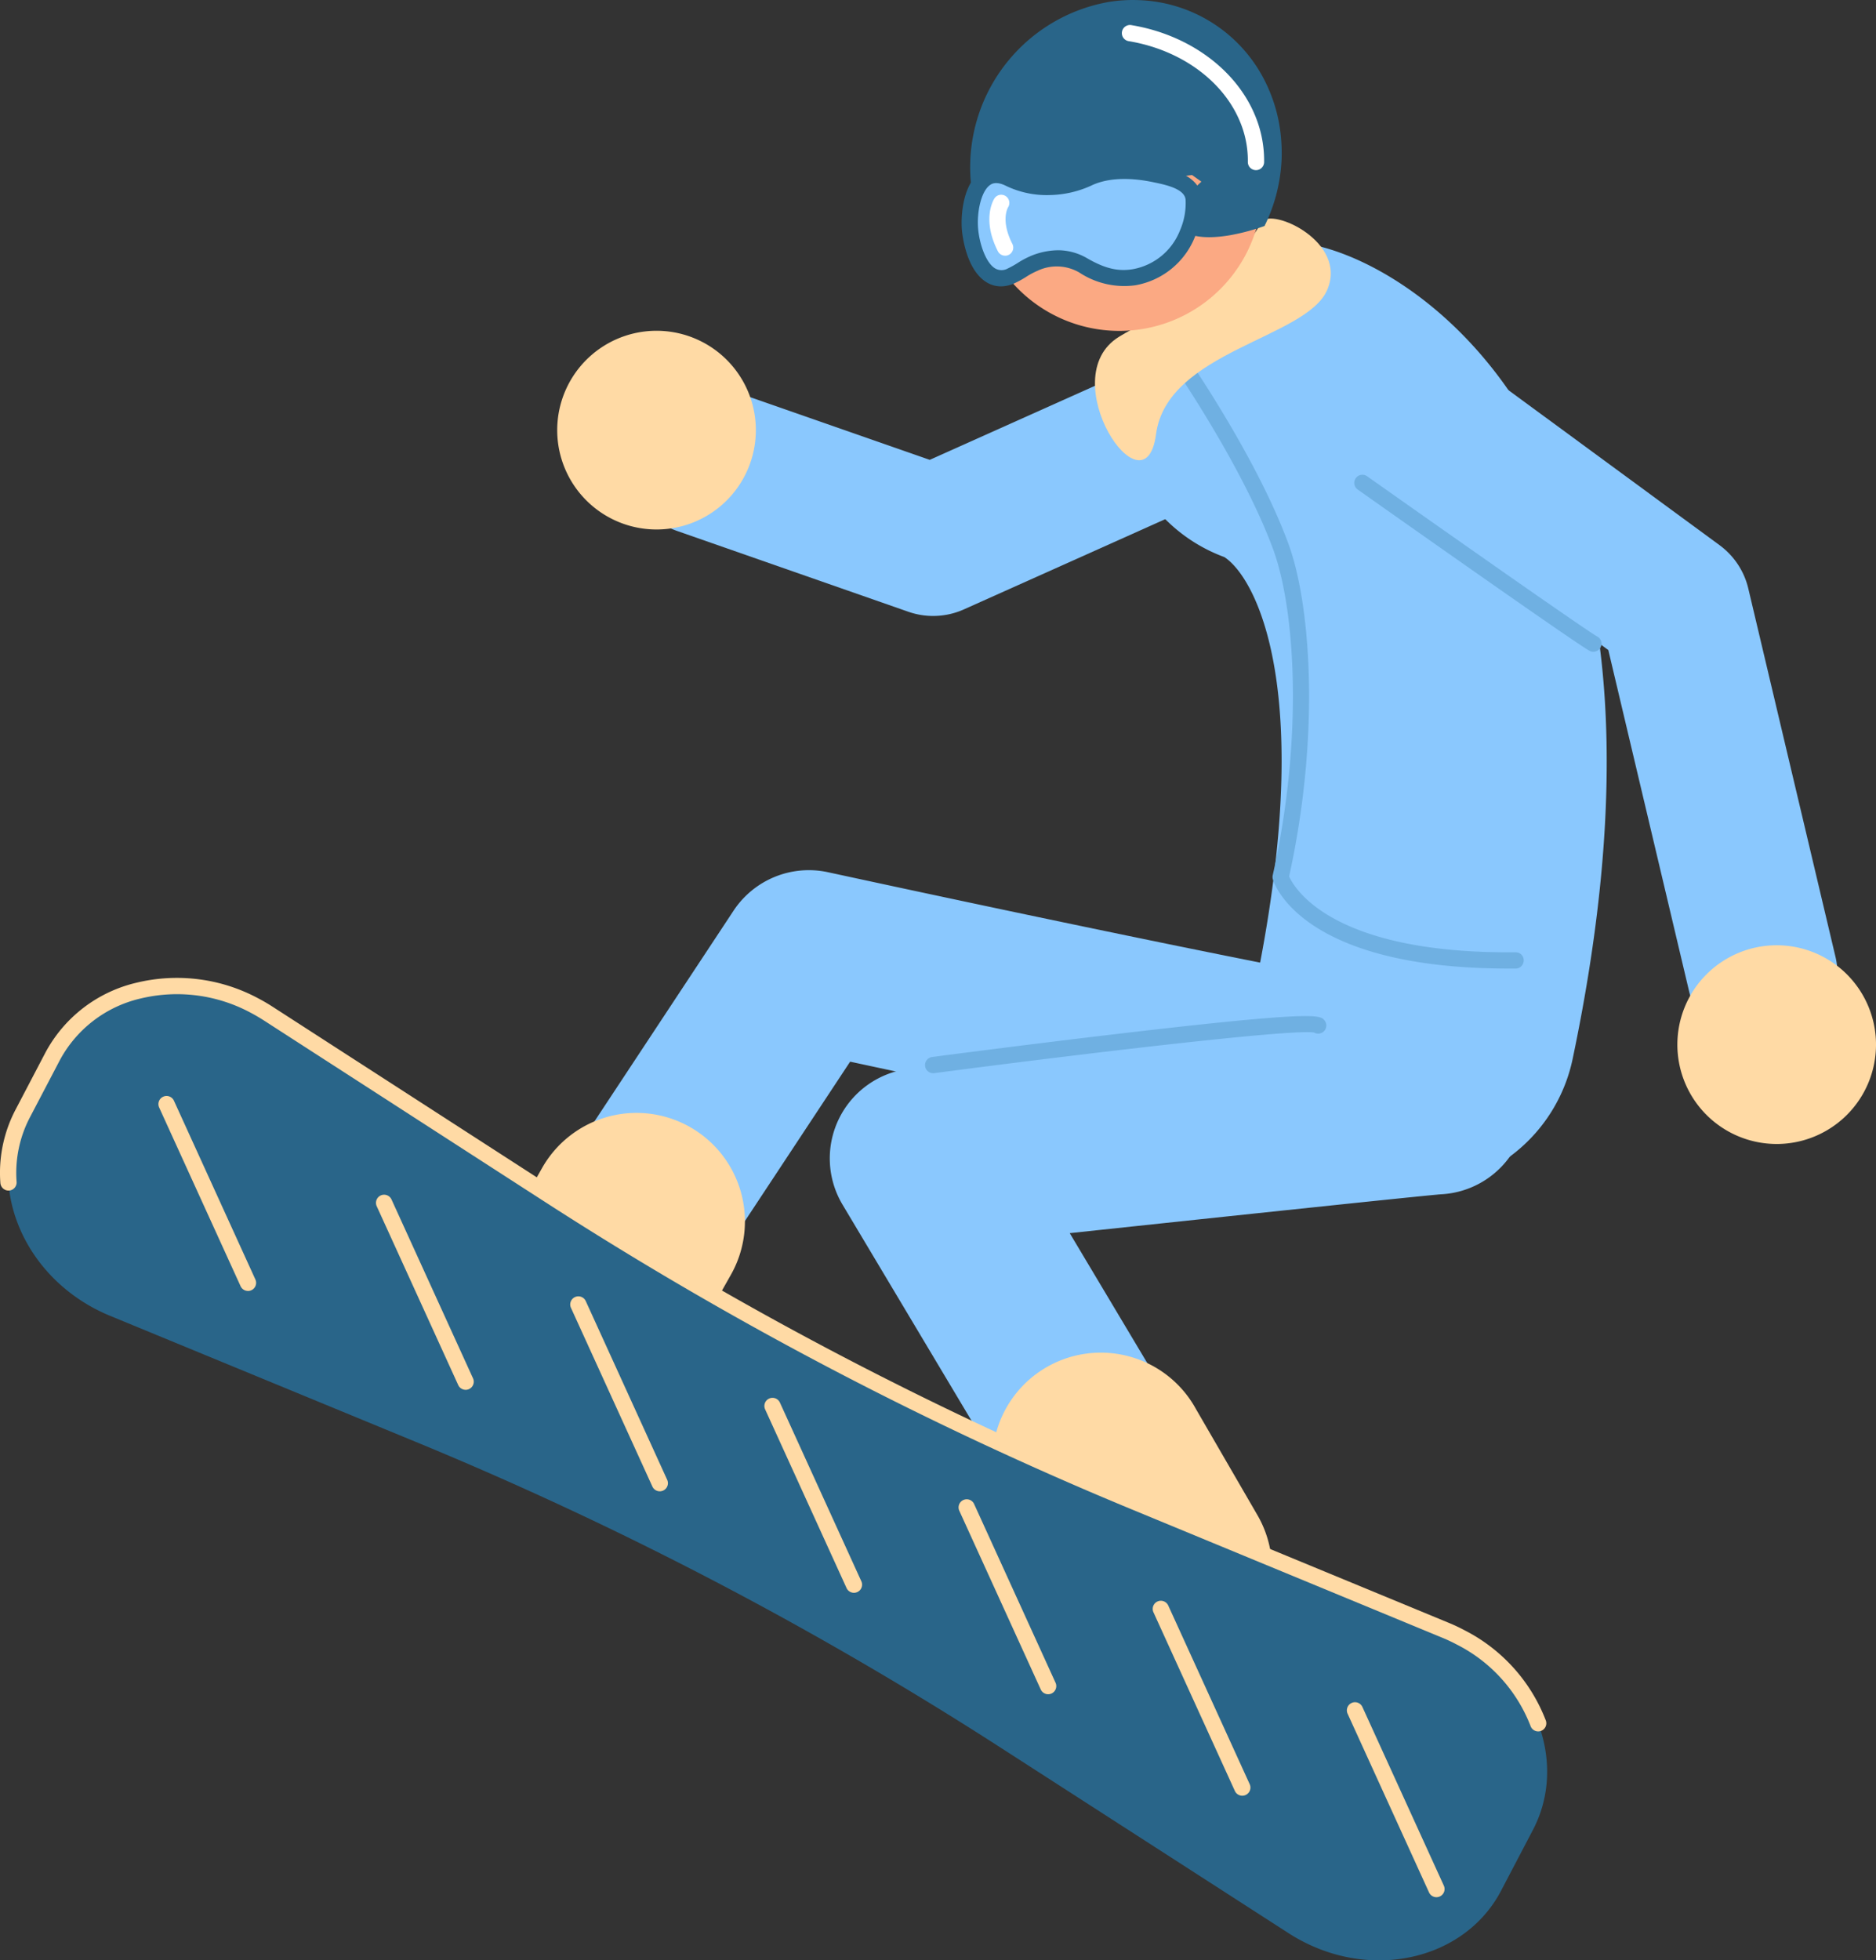 <svg id="グループ_96" data-name="グループ 96" xmlns="http://www.w3.org/2000/svg" xmlns:xlink="http://www.w3.org/1999/xlink" width="268.047" height="280" viewBox="0 0 268.047 280">
  <rect x="0" y="0" width="268.047" height="280" fill="#333333" stroke="none"/>
  <defs>
    <clipPath id="clip-path">
      <rect id="長方形_168" data-name="長方形 168" width="268.047" height="280" fill="none"/>
    </clipPath>
  </defs>
  <g id="グループ_95" data-name="グループ 95" clip-path="url(#clip-path)">
    <path id="パス_44" data-name="パス 44" d="M82.877,171.656A23.251,23.251,0,0,0,105.6,153.182c8.032-38.272,6.118-68.519-5.687-89.9C91.424,47.907,78.973,39.789,70.152,37.317A23.243,23.243,0,0,0,55.835,81.505c4.466,2.9,13.3,19.074,4.27,62.13a23.263,23.263,0,0,0,22.771,28.02M57.579,82.07l.035.01-.035-.01m-.03-.009.027.008-.027-.008" transform="translate(119.103 -1.936)" fill="#8ac8fe"/>
    <path id="パス_45" data-name="パス 45" d="M134.633,90.756a10.745,10.745,0,0,0,4.392-.938l37.839-16.948a10.744,10.744,0,0,0-8.783-19.61l-33.939,15.2L105.247,58.374a10.743,10.743,0,1,0-7.083,20.284l32.927,11.5a10.752,10.752,0,0,0,3.541.6" transform="translate(-1.299 -2.779)" fill="#8ac8fe"/>
    <path id="パス_46" data-name="パス 46" d="M77.551,152.153a10.753,10.753,0,0,0,10.463-13.221L75.553,86.308a10.745,10.745,0,0,0-4.1-6.184L22.9,44.484A10.744,10.744,0,0,0,10.19,61.806l45.366,33.3,11.55,48.777a10.747,10.747,0,0,0,10.445,8.27" transform="translate(174.247 -2.252)" fill="#8ac8fe"/>
    <path id="パス_47" data-name="パス 47" d="M72.337,198.1a12.879,12.879,0,0,0,10.769-5.789l22.257-33.7c33.8,7.274,71.471,15.087,77.389,15.087a12.892,12.892,0,0,0,.352-25.779c-5.68-.506-45.459-8.69-80.909-16.369a12.9,12.9,0,0,0-13.488,5.495L61.591,178.1a12.894,12.894,0,0,0,10.746,20m110.451-50.19c.061,0,.128,0,.2,0l-.239,0Z" transform="translate(16.105 -6.971)" fill="#8ac8fe"/>
    <path id="パス_48" data-name="パス 48" d="M98.925,242.252a12.893,12.893,0,0,0,11.055-19.5L86.991,184.255c24.232-2.585,50.054-5.312,53.034-5.55a12.892,12.892,0,0,0-.632-25.768c-.892,0-2.238,0-75.17,7.821a12.892,12.892,0,0,0-9.693,19.428l33.315,55.782a12.885,12.885,0,0,0,11.081,6.283m41.023-63.543c-.267.015-.454.011-.555.011.187,0,.371,0,.555-.011" transform="translate(65.855 -8.122)" fill="#8ac8fe"/>
    <path id="パス_49" data-name="パス 49" d="M169.068,63.014a14.191,14.191,0,1,0,15.221-13.079,14.192,14.192,0,0,0-15.221,13.079" transform="translate(-89.412 -2.65)" fill="#ffdaa5"/>
    <path id="パス_50" data-name="パス 50" d="M115.415,250.533a15.5,15.5,0,0,0,13.391-23.269l-8.775-15.136a15.5,15.5,0,1,0-26.81,15.543L102,242.807a15.489,15.489,0,0,0,13.419,7.726" transform="translate(50.86 -10.855)" fill="#ffdaa5"/>
    <path id="パス_51" data-name="パス 51" d="M186.192,208.18a15.489,15.489,0,0,0,13.5-7.875l5.221-9.241a15.495,15.495,0,1,0-26.981-15.244l-5.221,9.241a15.5,15.5,0,0,0,13.476,23.119" transform="translate(-100.52 -8.919)" fill="#ffdaa5"/>
    <path id="パス_52" data-name="パス 52" d="M62.114,194.87h0q1,.524,2.048.956l43.764,18.041A520.881,520.881,0,0,1,191.41,257.5l41.217,26.548q.919.592,1.891,1.1c10.685,5.6,23.409,2.376,28.419-7.192l4.558-8.7c5.009-9.567.409-21.859-10.277-27.455l-.207-.108q-.979-.513-2-.935L210.579,222.4a520.752,520.752,0,0,1-83.546-43.755L86.76,152.653q-.942-.608-1.939-1.131l-.007,0c-10.849-5.681-23.766-2.412-28.852,7.3L51.681,167c-5.087,9.713-.416,22.192,10.433,27.873" transform="translate(-48.462 -7.899)" fill="#296589"/>
    <path id="パス_53" data-name="パス 53" d="M269.527,255.134a1.165,1.165,0,0,0,1.088-1.571,24.209,24.209,0,0,0-11.573-12.86l-.209-.109c-.683-.358-1.388-.687-2.1-.978l-44.431-18.355a520.784,520.784,0,0,1-83.36-43.658L88.676,151.611c-.657-.424-1.341-.823-2.032-1.185A24.575,24.575,0,0,0,69.227,148.2a19.889,19.889,0,0,0-13.01,10.011l-4.281,8.175A19.427,19.427,0,0,0,49.8,176.808a1.177,1.177,0,0,0,1.242,1.076,1.164,1.164,0,0,0,1.077-1.243,17.1,17.1,0,0,1,1.878-9.171l4.282-8.175A17.589,17.589,0,0,1,69.8,150.458a22.232,22.232,0,0,1,15.762,2.024c.636.333,1.257.7,1.855,1.081l40.272,25.992a523.039,523.039,0,0,0,83.733,43.853l44.432,18.356c.642.264,1.283.563,1.905.889l.209.109a21.888,21.888,0,0,1,10.474,11.616,1.163,1.163,0,0,0,1.088.755" transform="translate(-49.747 -7.833)" fill="#ffdaa5"/>
    <path id="パス_54" data-name="パス 54" d="M84.109,161.429a1.213,1.213,0,0,0,.153-.009c19.458-2.566,51.163-6.373,54.278-5.8a1.162,1.162,0,0,0,1.484-1.737c-.606-.756-1.129-1.408-28.981,1.858-13.459,1.578-26.95,3.354-27.085,3.372a1.162,1.162,0,0,0,.151,2.314m54.1-6.089h0Z" transform="translate(49.223 -8.14)" fill="#6fb0e2"/>
    <path id="パス_55" data-name="パス 55" d="M101.7,141.132c.345,0,.689,0,1.041,0a1.163,1.163,0,0,0,1.151-1.173,1.129,1.129,0,0,0-1.173-1.15q-.511,0-1.011,0c-25.391,0-30.616-9.221-31.336-10.839,4.482-20.334,3.089-38.892-.12-47.573C65.638,67.906,55.691,53.618,55.27,53.016a1.163,1.163,0,1,0-1.905,1.333c.1.145,10.2,14.647,14.71,26.852,3.113,8.42,4.427,26.6-.044,46.6a1.162,1.162,0,0,0,.016.573c.151.526,3.988,12.754,33.656,12.754" transform="translate(113.819 -2.789)" fill="#6fb0e2"/>
    <path id="パス_56" data-name="パス 56" d="M75.582,96.894a1.162,1.162,0,0,0,.542-2.191c-1.347-.708-20.394-14.07-32.867-22.878a1.162,1.162,0,1,0-1.341,1.9C45.1,75.975,73.126,95.753,75.042,96.76a1.156,1.156,0,0,0,.54.134" transform="translate(152.077 -3.803)" fill="#6fb0e2"/>
    <path id="パス_57" data-name="パス 57" d="M0,156.775a14.191,14.191,0,1,0,14.191-14.19A14.191,14.191,0,0,0,0,156.775" transform="translate(239.666 -7.572)" fill="#ffdaa5"/>
    <path id="パス_58" data-name="パス 58" d="M106.149,33.445c1.33-2.065,12.343,2.842,9.289,9.763S92.57,51.906,91,63.78s-14.865-8.052-5.28-13.931,9.833.052,20.433-16.4" transform="translate(74.175 -1.751)" fill="#ffdaa5"/>
    <path id="パス_59" data-name="パス 59" d="M133.351,29.175v.015a20.182,20.182,0,0,1-1.434,5.749,19.5,19.5,0,0,1-1.4,2.79A20.413,20.413,0,0,1,92.708,25.216a19.983,19.983,0,0,1,.4-2.479,20.407,20.407,0,0,1,38.266-4.479c.015.031.03.055.046.085a20.474,20.474,0,0,1,1.929,10.832" transform="translate(46.909 -0.36)" fill="#fba983"/>
    <path id="パス_60" data-name="パス 60" d="M104.656,33.465l0,.015a30.994,30.994,0,0,1-4.9,1.317c-4.456.777-7.5,0-7.518-2.325-.01-1.744,1.675-4,4.411-6.2a34.514,34.514,0,0,1,5.28-3.491c.015.029.03.051.045.081a23.822,23.822,0,0,1,1.985,5.367,25.272,25.272,0,0,1,.7,5.239" transform="translate(76.052 -1.21)" fill="#296589"/>
    <path id="パス_61" data-name="パス 61" d="M134.068,19.439a22.342,22.342,0,0,0-2.077-7.452A20.964,20.964,0,0,0,113.793.019a21.727,21.727,0,0,0-4.138.228,23.974,23.974,0,0,0-19.98,23.5,21.574,21.574,0,0,0,.116,2.458,21.9,21.9,0,0,0,.5,2.964,31.7,31.7,0,0,1,3.827-4.631c3.75.572,4.918,1.844,8.87,2,5.4.2,13.35-.929,18.394-1.539.743.534,8.2,5.841,10.413,7.157a23.835,23.835,0,0,0,2.386-9.624,24.354,24.354,0,0,0-.116-3.088" transform="translate(48.945 0)" fill="#296589"/>
    <path id="パス_62" data-name="パス 62" d="M111.43,24.506a1.163,1.163,0,0,0,1.162-1.147,16.736,16.736,0,0,0-1.329-6.752C108.525,10.065,101.79,5.155,93.686,3.8A1.162,1.162,0,1,0,93.3,6.088c7.324,1.229,13.385,5.6,15.818,11.419a14.433,14.433,0,0,1,1.15,5.822,1.161,1.161,0,0,0,1.146,1.177Z" transform="translate(68.027 -0.201)" fill="#fff"/>
    <path id="パス_63" data-name="パス 63" d="M134.951,29.8c-.336-4.057-10.658-4.241-13.89-3.7a3.977,3.977,0,0,0-1.342.523V26.6c-.027.031-.057.052-.085.081a4.931,4.931,0,0,0-1.254,1.089c-3.634,2.583-7.61.5-9.066-.455a4.841,4.841,0,0,0-.535-.376l-.044-.034v.009a3.6,3.6,0,0,0-2.154-.54c-2.705.223-3.932,3.666-3.6,7.724s2.106,7.192,4.812,6.968a3.637,3.637,0,0,0,2.1-.947v.006c5.709-3.418,8.892-1.208,9.5-.7l.084.072.03.028v-.007a6.1,6.1,0,0,0,2.757,1.286c9.9,1.77,13.009-6.934,12.673-10.992" transform="translate(35.606 -1.375)" fill="#8ac8fe"/>
    <path id="パス_64" data-name="パス 64" d="M107.323,42.205a4.73,4.73,0,0,0,1.92-.434,14.152,14.152,0,0,0,1.662-.913A10.568,10.568,0,0,1,112.5,40a6.414,6.414,0,0,1,6.017.226,11.654,11.654,0,0,0,8.015,1.822,11.248,11.248,0,0,0,8.51-6.924,11.923,11.923,0,0,0,.978-5.49h0c-.272-3.292-4.217-4.116-6.336-4.559l-.148-.031c-2.714-.568-6.648-.939-9.994.521a12.487,12.487,0,0,1-5.157,1.27,11.732,11.732,0,0,1-5.442-1.132,4.249,4.249,0,0,0-4.488.105c-2.546,1.756-2.889,6.2-2.715,8.308.048.581.558,5.742,3.569,7.531a3.913,3.913,0,0,0,2.014.558m8.135-5.156a10.345,10.345,0,0,0-3.815.791,12.49,12.49,0,0,0-1.95,1.035,12.1,12.1,0,0,1-1.388.77,1.81,1.81,0,0,1-1.809,0c-1.343-.8-2.259-3.545-2.44-5.725-.189-2.283.415-5.3,1.719-6.2.2-.14.817-.566,2.166.079A13.407,13.407,0,0,0,114.4,29.16a14.84,14.84,0,0,0,6.073-1.464c2.784-1.216,6.206-.874,8.586-.375l.15.031c1.632.341,4.366.912,4.495,2.474h0a9.759,9.759,0,0,1-.809,4.406,8.94,8.94,0,0,1-6.743,5.522c-2.1.348-3.974-.1-6.475-1.541a8.289,8.289,0,0,0-4.219-1.166" transform="translate(35.696 -1.303)" fill="#296589"/>
    <path id="パス_65" data-name="パス 65" d="M132.437,38.085a1.163,1.163,0,0,0,1.034-1.69c-1.712-3.358-.652-5.159-.607-5.233a1.174,1.174,0,0,0-.357-1.6,1.155,1.155,0,0,0-1.585.319c-.079.118-1.894,2.915.479,7.566a1.161,1.161,0,0,0,1.036.635" transform="translate(11.178 -1.56)" fill="#fff"/>
    <path id="パス_66" data-name="パス 66" d="M257.232,193.172a1.147,1.147,0,0,0,.481-.106,1.161,1.161,0,0,0,.576-1.539L246.654,166a1.162,1.162,0,1,0-2.115.964l11.634,25.523a1.165,1.165,0,0,0,1.059.681" transform="translate(-221.799 -8.78)" fill="#ffdaa5"/>
    <path id="パス_67" data-name="パス 67" d="M224.391,208.084a1.163,1.163,0,0,0,1.057-1.645l-11.635-25.522a1.162,1.162,0,1,0-2.114.964L223.333,207.4a1.165,1.165,0,0,0,1.059.681" transform="translate(-157.862 -9.572)" fill="#ffdaa5"/>
    <path id="パス_68" data-name="パス 68" d="M195.092,223.39a1.163,1.163,0,0,0,1.057-1.645l-11.634-25.523a1.162,1.162,0,0,0-2.115.964l11.634,25.523a1.163,1.163,0,0,0,1.059.681" transform="translate(-100.82 -10.385)" fill="#ffdaa5"/>
    <path id="パス_69" data-name="パス 69" d="M165.794,238.7a1.163,1.163,0,0,0,1.057-1.645l-11.634-25.523a1.162,1.162,0,0,0-2.115.964l11.634,25.523a1.165,1.165,0,0,0,1.059.681" transform="translate(-43.78 -11.198)" fill="#ffdaa5"/>
    <path id="パス_70" data-name="パス 70" d="M136.5,254a1.163,1.163,0,0,0,1.057-1.645l-11.634-25.522a1.162,1.162,0,1,0-2.115.964l11.634,25.522A1.165,1.165,0,0,0,136.5,254" transform="translate(13.261 -12.01)" fill="#ffdaa5"/>
    <path id="パス_71" data-name="パス 71" d="M107.2,269.307a1.163,1.163,0,0,0,1.057-1.645L96.619,242.141a1.162,1.162,0,1,0-2.115.964l11.634,25.522a1.163,1.163,0,0,0,1.059.681" transform="translate(70.303 -12.823)" fill="#ffdaa5"/>
    <path id="パス_72" data-name="パス 72" d="M77.9,284.613a1.147,1.147,0,0,0,.481-.106,1.161,1.161,0,0,0,.576-1.539L67.321,257.446a1.162,1.162,0,1,0-2.115.964l11.634,25.523a1.165,1.165,0,0,0,1.059.681" transform="translate(127.343 -13.636)" fill="#ffdaa5"/>
  </g>
</svg>
